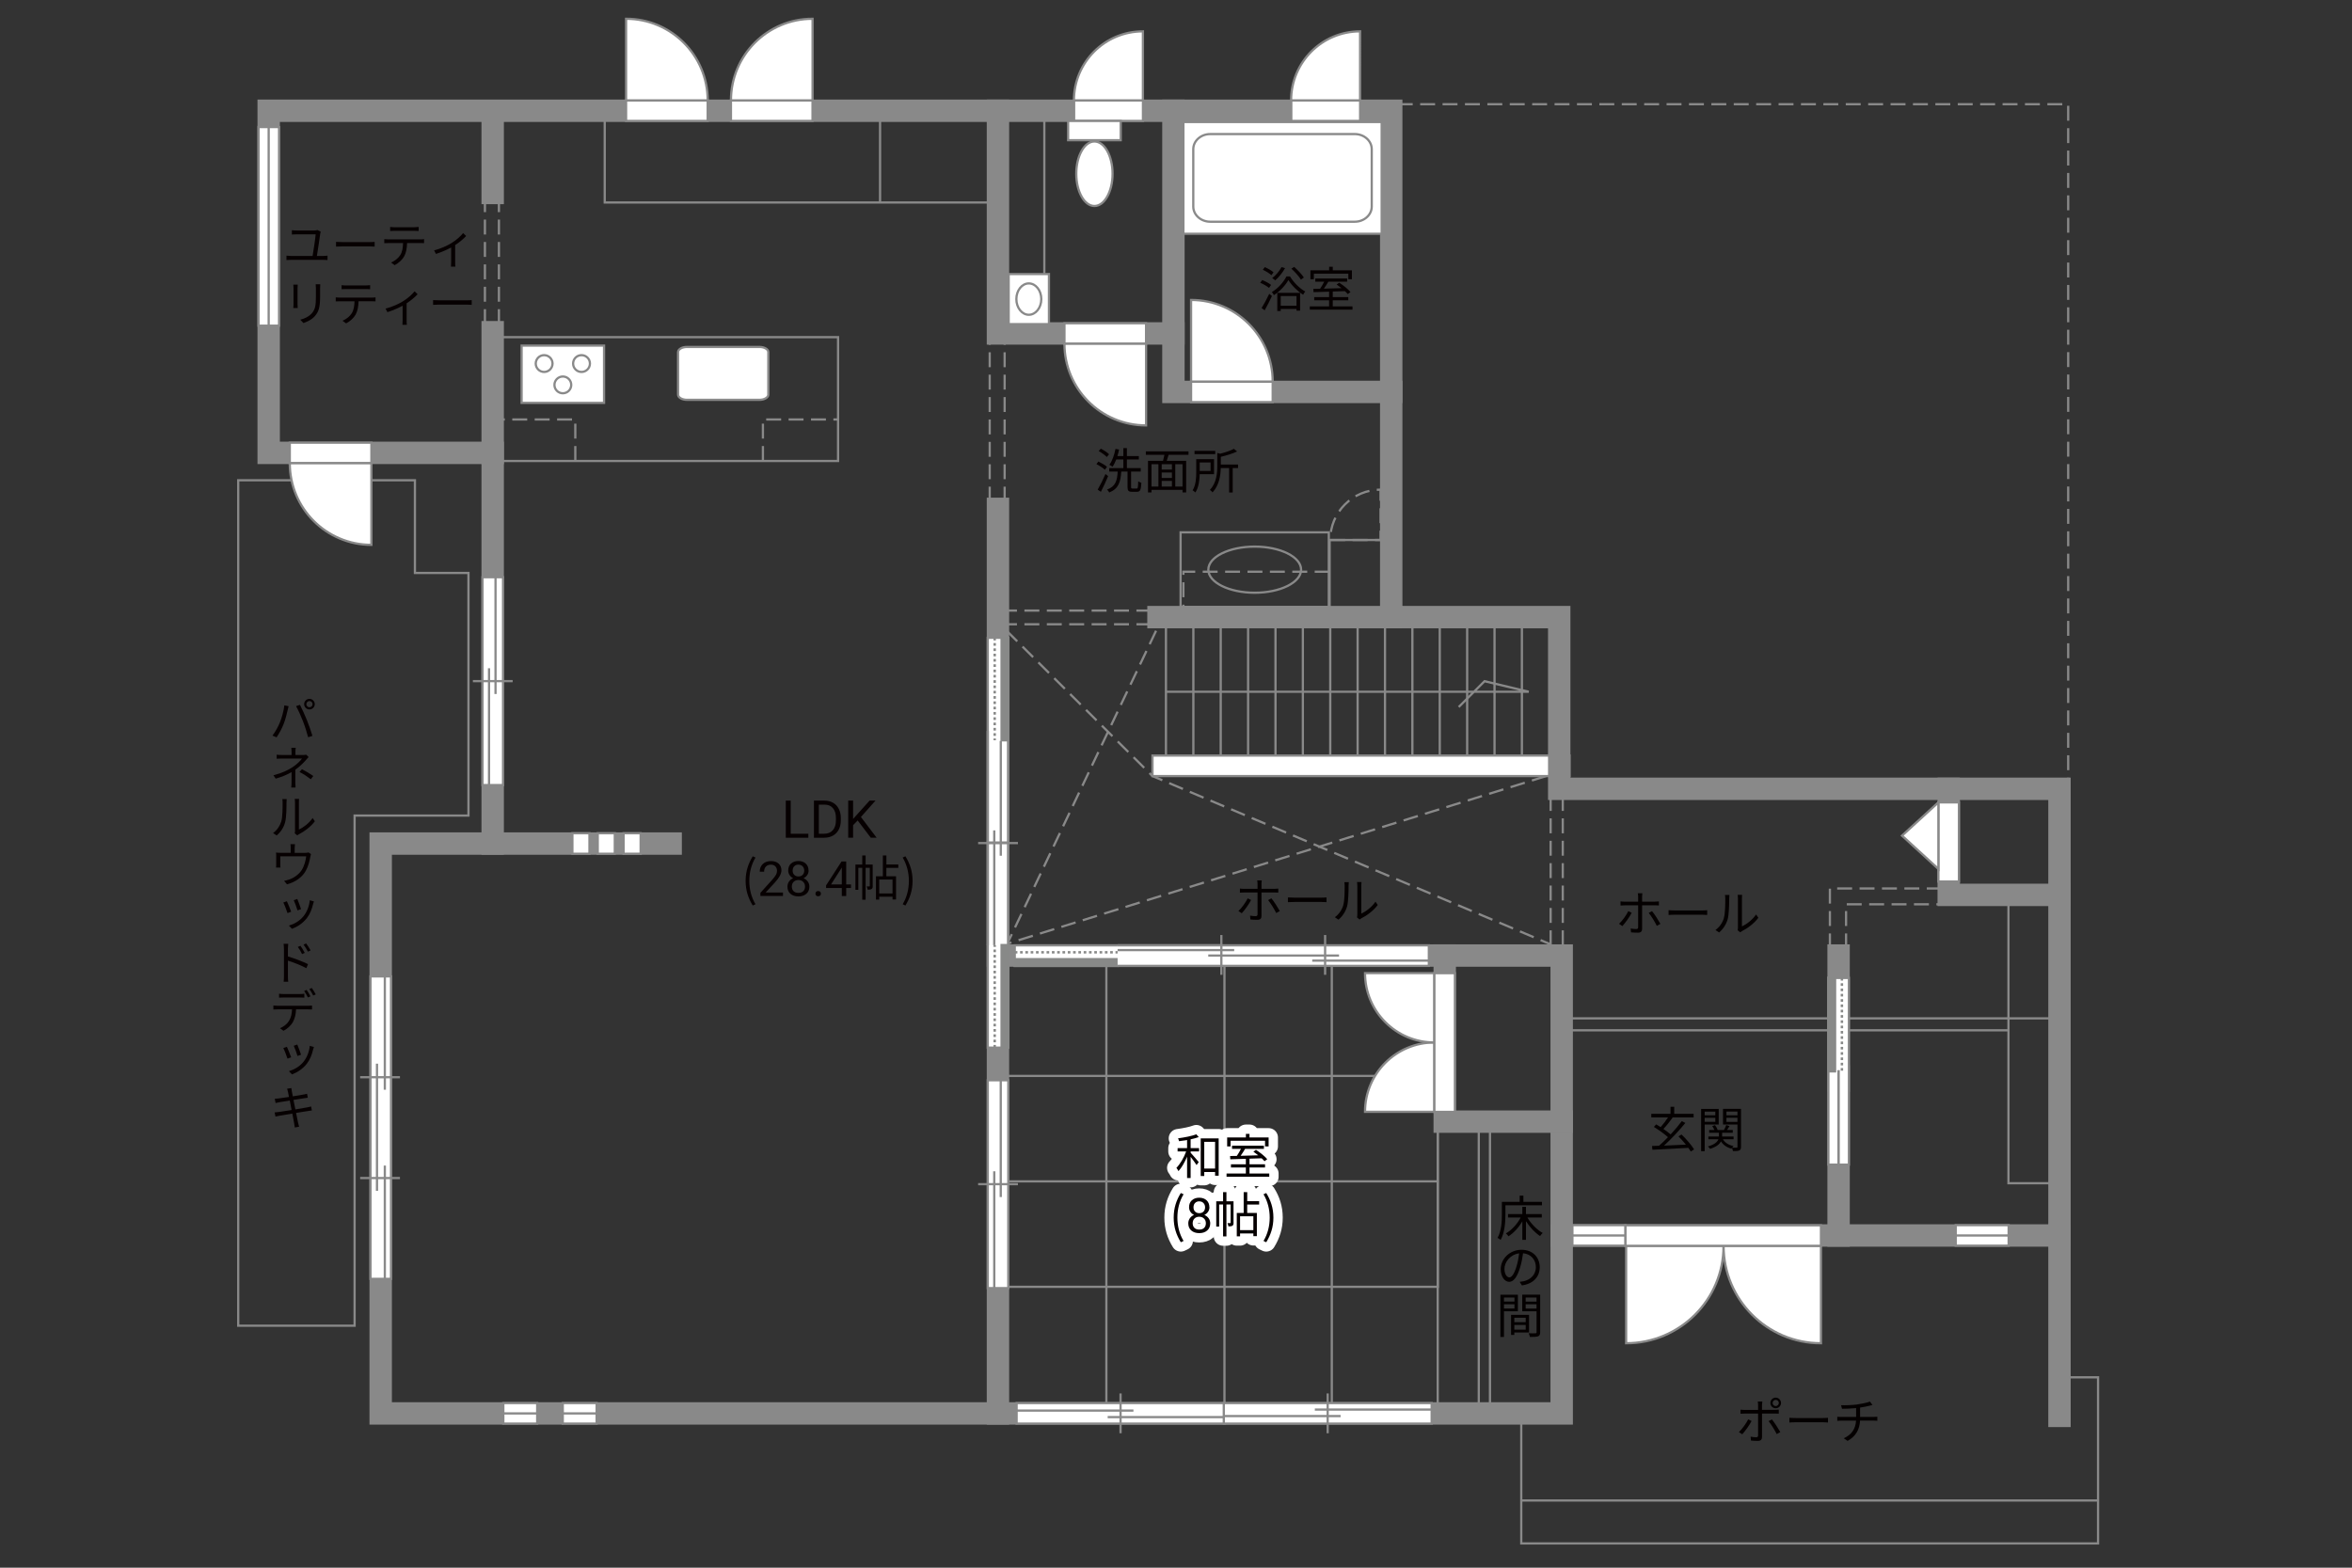 <?xml version="1.0" encoding="UTF-8"?>
<svg xmlns="http://www.w3.org/2000/svg" viewBox="0 0 630 420">
  <rect x="0" y="0" width="630" height="420" fill="#333333" stroke="none"/>
  <defs>
    <style>
      .cls-1, .cls-2, .cls-3, .cls-4, .cls-5, .cls-6, .cls-7, .cls-8 {
        fill: none;
      }

      .cls-9 {
        fill: #040000;
      }

      .cls-10 {
        fill: #060001;
      }

      .cls-11, .cls-12 {
        fill: #fff;
      }

      .cls-13 {
        fill: #888988;
      }

      .cls-2 {
        stroke: #fff;
        stroke-linecap: round;
        stroke-linejoin: round;
        stroke-width: 5px;
      }

      .cls-3 {
        stroke-dasharray: 0 0 4 2;
      }

      .cls-3, .cls-12, .cls-4, .cls-6, .cls-8 {
        stroke: #898989;
      }

      .cls-3, .cls-12, .cls-6 {
        stroke-width: .6px;
      }

      .cls-4, .cls-5, .cls-7 {
        stroke-width: .65px;
      }

      .cls-5, .cls-7 {
        stroke: #888988;
      }

      .cls-7 {
        stroke-dasharray: 0 0 0 0 .71 0 0 .71;
      }

      .cls-8 {
        stroke-linecap: square;
        stroke-width: 6px;
      }
    </style>
  </defs>
  <g id="kan">
    <rect class="cls-6" x="161.98" y="29.67" width="105.33" height="24.58"/>
    <line class="cls-6" x1="235.73" y1="54.25" x2="235.73" y2="31"/>
    <rect class="cls-6" x="133.98" y="90.33" width="90.5" height="33.17"/>
    <polygon class="cls-6" points="66.64 128.67 111.14 128.67 111.14 153.5 125.48 153.5 125.48 218.5 94.98 218.5 94.98 355.17 63.81 355.17 63.81 128.67 66.64 128.67"/>
    <line class="cls-3" x1="129.89" y1="86.83" x2="129.89" y2="53"/>
    <line class="cls-3" x1="133.64" y1="86.83" x2="133.64" y2="53"/>
    <polyline class="cls-3" points="154.1 123.5 154.1 112.38 131.97 112.38"/>
    <polyline class="cls-3" points="204.35 123.5 204.35 112.38 224.48 112.38"/>
    <line class="cls-3" x1="265.1" y1="134.38" x2="265.1" y2="92.12"/>
    <line class="cls-3" x1="269.1" y1="134.38" x2="269.1" y2="92.12"/>
    <rect class="cls-6" x="356.15" y="144.67" width="16.5" height="20.67"/>
    <polyline class="cls-3" points="356.15 153.17 316.98 153.17 316.98 162.92"/>
    <line class="cls-3" x1="308.4" y1="163.58" x2="267.31" y2="163.58"/>
    <line class="cls-3" x1="308.4" y1="167.25" x2="267.31" y2="167.25"/>
    <line class="cls-3" x1="415.35" y1="213.25" x2="415.35" y2="256"/>
    <line class="cls-3" x1="418.6" y1="213.25" x2="418.6" y2="256"/>
    <polyline class="cls-3" points="490.15 254.08 490.15 238.03 521.98 238.03"/>
    <polyline class="cls-3" points="494.48 254.08 494.48 242.27 520.4 242.27"/>
    <polyline class="cls-3" points="269.64 169 308.7 207.92 415.35 253"/>
    <polyline class="cls-3" points="414.15 207.92 269.81 252.83 309.81 168.67"/>
    <line class="cls-6" x1="385.1" y1="301.88" x2="385.1" y2="378.67"/>
    <rect class="cls-6" x="396.1" y="302.12" width="3" height="75"/>
    <polyline class="cls-6" points="407.48 378.67 407.48 413.5 561.98 413.5 561.98 369 551.65 369"/>
    <line class="cls-6" x1="561.98" y1="402" x2="407.48" y2="402"/>
    <rect class="cls-6" x="537.98" y="239.75" width="13.67" height="77.25"/>
    <line class="cls-6" x1="551.65" y1="272.83" x2="418.31" y2="272.83"/>
    <line class="cls-6" x1="537.98" y1="276.03" x2="418.31" y2="276.03"/>
    <line class="cls-6" x1="312.31" y1="202.42" x2="312.31" y2="167.83"/>
    <line class="cls-6" x1="319.65" y1="202.42" x2="319.65" y2="167.83"/>
    <line class="cls-6" x1="326.98" y1="202.42" x2="326.98" y2="167.83"/>
    <line class="cls-6" x1="334.31" y1="202.42" x2="334.31" y2="167.83"/>
    <line class="cls-6" x1="341.65" y1="202.42" x2="341.65" y2="167.83"/>
    <line class="cls-6" x1="348.98" y1="202.42" x2="348.98" y2="167.83"/>
    <line class="cls-6" x1="356.32" y1="202.42" x2="356.32" y2="167.83"/>
    <line class="cls-6" x1="363.65" y1="202.42" x2="363.65" y2="167.83"/>
    <line class="cls-6" x1="370.98" y1="202.42" x2="370.98" y2="167.83"/>
    <line class="cls-6" x1="378.32" y1="202.42" x2="378.32" y2="167.83"/>
    <line class="cls-6" x1="385.65" y1="202.42" x2="385.65" y2="167.83"/>
    <line class="cls-6" x1="392.99" y1="202.42" x2="392.99" y2="167.83"/>
    <line class="cls-6" x1="400.32" y1="202.42" x2="400.32" y2="167.83"/>
    <line class="cls-6" x1="407.65" y1="202.42" x2="407.65" y2="167.83"/>
    <polyline class="cls-6" points="312.31 185.33 409.48 185.33 397.65 182.5 390.73 189.42"/>
    <rect class="cls-6" x="267.31" y="288.25" width="117.8" height="56.5"/>
    <rect class="cls-6" x="296.35" y="256" width="60.38" height="122.67"/>
    <line class="cls-6" x1="385.1" y1="316.5" x2="267.31" y2="316.5"/>
    <line class="cls-6" x1="327.98" y1="257.5" x2="327.98" y2="378.67"/>
    <polyline class="cls-3" points="374.4 27.92 553.98 27.92 553.98 211.33"/>
  </g>
  <g id="_外壁" data-name="外壁">
    <polygon class="cls-12" points="308.7 207.92 308.7 202.42 420.4 202.42 420.4 207.92 308.7 207.92 308.7 207.92"/>
    <polygon class="cls-8" points="90.64 29.67 372.65 29.67 372.65 165.33 417.65 165.33 417.65 211.33 551.65 211.33 551.65 331 418.31 331 418.31 378.67 101.97 378.67 101.97 226 131.97 226 131.97 121.33 71.97 121.33 71.97 29.67 90.64 29.67"/>
    <line class="cls-8" x1="551.65" y1="331" x2="551.65" y2="379.33"/>
    <line class="cls-8" x1="492.48" y1="331" x2="492.48" y2="288.38"/>
    <line class="cls-8" x1="492.48" y1="289.5" x2="492.48" y2="256"/>
    <polyline class="cls-8" points="551.65 239.75 521.98 239.75 521.98 211.33"/>
    <polyline class="cls-8" points="418.31 331 418.31 256 267.31 256 267.31 378.67"/>
    <line class="cls-8" x1="267.31" y1="256" x2="267.31" y2="136.33"/>
    <line class="cls-8" x1="372.65" y1="165.33" x2="310.31" y2="165.33"/>
    <polyline class="cls-8" points="372.65 105 314.31 105 314.31 29.67"/>
    <polyline class="cls-8" points="314.31 89.33 267.31 89.33 267.31 29.67"/>
    <line class="cls-8" x1="131.97" y1="121.33" x2="131.97" y2="89"/>
    <line class="cls-8" x1="131.97" y1="51.7" x2="131.97" y2="30.73"/>
    <polyline class="cls-8" points="418.31 300.5 386.98 300.5 386.98 256"/>
    <line class="cls-8" x1="131.97" y1="226" x2="179.64" y2="226"/>
  </g>
  <g id="_建距" data-name="建距">
    <path class="cls-12" d="m384.21,279.29v18.58h-18.58c0-10.26,8.32-18.58,18.58-18.58Z"/>
    <path class="cls-12" d="m384.21,279.29v-18.58h-18.58c0,10.26,8.32,18.58,18.58,18.58Z"/>
    <polygon class="cls-12" points="386.98 297.88 389.71 297.88 389.71 260.72 384.21 260.72 384.21 297.88 386.98 297.88"/>
    <path class="cls-12" d="m461.67,333.77h-26.1v26.1c14.41,0,26.1-11.68,26.1-26.1Z"/>
    <path class="cls-12" d="m461.67,333.77h26.09v26.1c-14.41,0-26.09-11.68-26.09-26.1Z"/>
    <polygon class="cls-12" points="435.35 331 435.35 328.27 487.76 328.27 487.76 333.77 435.35 333.77 435.35 331"/>
    <g>
      <polygon class="cls-12" points="71.97 34.04 69.25 34.04 69.25 87.25 74.75 87.25 74.75 34.04 71.97 34.04"/>
      <line class="cls-6" x1="71.97" y1="87.25" x2="71.97" y2="34.04"/>
    </g>
    <g>
      <polygon class="cls-12" points="523.85 331 523.85 333.73 538.03 333.73 538.03 328.23 523.85 328.23 523.85 331"/>
      <line class="cls-6" x1="538.03" y1="331" x2="523.85" y2="331"/>
    </g>
    <g>
      <polygon class="cls-12" points="150.74 378.67 150.74 381.4 159.81 381.4 159.81 375.9 150.74 375.9 150.74 378.67"/>
      <line class="cls-6" x1="159.81" y1="378.67" x2="150.74" y2="378.67"/>
    </g>
    <g>
      <polygon class="cls-12" points="134.82 378.67 134.82 381.4 143.89 381.4 143.89 375.9 134.82 375.9 134.82 378.67"/>
      <line class="cls-6" x1="143.89" y1="378.67" x2="134.82" y2="378.67"/>
    </g>
    <polygon class="cls-12" points="153.32 226 153.32 228.73 157.89 228.73 157.89 223.23 153.32 223.23 153.32 226"/>
    <polygon class="cls-12" points="160.11 226 160.11 228.73 164.68 228.73 164.68 223.23 160.11 223.23 160.11 226"/>
    <polygon class="cls-12" points="167.03 226 167.03 228.73 171.6 228.73 171.6 223.23 167.03 223.23 167.03 226"/>
    <g>
      <polygon class="cls-12" points="421.18 331 421.18 333.73 435.35 333.73 435.35 328.23 421.18 328.23 421.18 331"/>
      <line class="cls-6" x1="435.35" y1="331" x2="421.18" y2="331"/>
    </g>
    <polygon class="cls-12" points="77.62 121.33 77.62 118.6 99.48 118.6 99.48 124.1 77.62 124.1 77.62 121.33"/>
    <path class="cls-12" d="m77.62,124.1h21.86v21.87c-12.07,0-21.86-9.79-21.86-21.87"/>
    <polygon class="cls-12" points="285.12 89.33 285.12 86.6 306.98 86.6 306.98 92.1 285.12 92.1 285.12 89.33"/>
    <path class="cls-12" d="m285.12,92.1h21.86v21.87c-12.07,0-21.86-9.79-21.86-21.87"/>
    <polygon class="cls-12" points="340.9 105 340.9 107.73 319.04 107.73 319.04 102.23 340.9 102.23 340.9 105"/>
    <path class="cls-12" d="m340.9,102.23h-21.86v-21.87c12.07,0,21.86,9.79,21.86,21.87"/>
    <polygon class="cls-12" points="189.56 29.67 189.56 32.4 167.7 32.4 167.7 26.9 189.56 26.9 189.56 29.67"/>
    <path class="cls-12" d="m189.56,26.9h-21.86V5.03c12.07,0,21.86,9.79,21.86,21.87"/>
    <polygon class="cls-12" points="195.79 29.67 195.79 32.4 217.64 32.4 217.64 26.9 195.79 26.9 195.79 29.67"/>
    <path class="cls-12" d="m195.79,26.9h21.86V5.03c-12.07,0-21.86,9.79-21.86,21.87"/>
    <polygon class="cls-12" points="287.71 29.67 287.71 32.4 306.15 32.4 306.15 26.9 287.71 26.9 287.71 29.67"/>
    <path class="cls-12" d="m287.66,26.9h18.48V8.4c-10.21,0-18.48,8.28-18.48,18.49"/>
    <path class="cls-3" d="m356.31,144.67h13.49v-13.49c-7.45,0-13.49,6.04-13.49,13.49"/>
    <polygon class="cls-12" points="345.88 29.67 345.88 32.4 364.32 32.4 364.32 26.9 345.88 26.9 345.88 29.67"/>
    <path class="cls-12" d="m345.83,26.9h18.48V8.4c-10.21,0-18.48,8.28-18.48,18.49"/>
    <rect class="cls-12" x="316.98" y="32.69" width="53.11" height="29.94"/>
    <path class="cls-6" d="m367.43,39.96c0-2.23-2.05-4.04-4.54-4.04h-38.72c-2.5,0-4.54,1.81-4.54,4.04v15.4c0,2.22,2.04,4.04,4.54,4.04h38.72c2.5,0,4.54-1.82,4.54-4.04v-15.4Z"/>
    <path class="cls-12" d="m205.8,94.34c0-.77-1.06-1.39-2.37-1.39h-19.42c-1.31,0-2.38.61-2.38,1.39v11.39c0,.77,1.07,1.39,2.38,1.39h19.42c1.31,0,2.37-.63,2.37-1.39v-11.39Z"/>
    <g>
      <rect class="cls-12" x="139.72" y="92.59" width="22.08" height="15.34"/>
      <path class="cls-12" d="m153.51,97.4c0,1.24,1.01,2.25,2.25,2.25s2.26-1.01,2.26-2.25-1.01-2.25-2.26-2.25-2.25,1.01-2.25,2.25Z"/>
      <path class="cls-12" d="m143.5,97.4c0,1.24,1.02,2.25,2.25,2.25s2.25-1.01,2.25-2.25-1.01-2.25-2.25-2.25-2.25,1.01-2.25,2.25Z"/>
      <path class="cls-12" d="m148.51,103.12c0,1.24,1.01,2.24,2.25,2.24s2.25-1,2.25-2.24-1.01-2.25-2.25-2.25-2.25,1.01-2.25,2.25Z"/>
    </g>
    <g>
      <polygon class="cls-12" points="272.31 378.67 272.31 381.4 328 381.4 328 375.9 272.31 375.9 272.31 378.67"/>
      <line class="cls-6" x1="300.15" y1="373.32" x2="300.15" y2="383.98"/>
      <line class="cls-6" x1="303.6" y1="377.91" x2="272.31" y2="377.91"/>
      <line class="cls-6" x1="328" y1="379.66" x2="296.7" y2="379.66"/>
    </g>
    <g>
      <polygon class="cls-12" points="131.97 154.64 129.24 154.64 129.24 210.33 134.75 210.33 134.75 154.64 131.97 154.64"/>
      <line class="cls-6" x1="137.32" y1="182.48" x2="126.67" y2="182.48"/>
      <line class="cls-6" x1="132.73" y1="185.93" x2="132.73" y2="154.64"/>
      <line class="cls-6" x1="130.99" y1="210.33" x2="130.99" y2="179.03"/>
    </g>
    <g>
      <polygon class="cls-12" points="267.31 289.41 264.58 289.41 264.58 345.1 270.08 345.1 270.08 289.41 267.31 289.41"/>
      <line class="cls-6" x1="272.66" y1="317.25" x2="262" y2="317.25"/>
      <line class="cls-6" x1="268.06" y1="320.7" x2="268.06" y2="289.41"/>
      <line class="cls-6" x1="266.32" y1="345.1" x2="266.32" y2="313.8"/>
    </g>
    <g>
      <polygon class="cls-12" points="327.8 378.63 327.8 375.9 383.48 375.9 383.48 381.4 327.8 381.4 327.8 378.63"/>
      <line class="cls-6" x1="355.63" y1="383.98" x2="355.63" y2="373.32"/>
      <line class="cls-6" x1="359.09" y1="379.38" x2="327.8" y2="379.38"/>
      <line class="cls-6" x1="383.48" y1="377.64" x2="352.19" y2="377.64"/>
    </g>
    <g>
      <g>
        <polygon class="cls-12" points="492.5 262 495.24 262 495.24 312.02 489.74 312.02 489.74 262 492.5 262"/>
        <line class="cls-1" x1="492.51" y1="312.02" x2="492.5" y2="262"/>
      </g>
      <rect class="cls-13" x="489.74" y="262" width="1.78" height="25.01"/>
      <rect class="cls-5" x="489.74" y="262" width="1.78" height="25.01"/>
      <line class="cls-7" x1="493.37" y1="262" x2="493.37" y2="287.01"/>
      <path class="cls-11" d="m492.48,287.01l.08,25.01-.08-25.01Z"/>
      <line class="cls-4" x1="492.48" y1="286.7" x2="492.48" y2="312.08"/>
    </g>
    <g>
      <rect class="cls-12" x="286.1" y="32.4" width="14.09" height="5.16"/>
      <path class="cls-12" d="m288.29,46.55c0-4.77,2.17-8.65,4.86-8.65s4.86,3.88,4.86,8.65-2.17,8.64-4.86,8.64-4.86-3.87-4.86-8.64Z"/>
    </g>
    <g>
      <rect class="cls-12" x="270.18" y="73.42" width="10.79" height="13.42"/>
      <path class="cls-6" d="m275.58,75.93c1.84,0,3.34,1.88,3.34,4.2s-1.5,4.2-3.34,4.2-3.34-1.88-3.34-4.2,1.5-4.2,3.34-4.2Z"/>
    </g>
    <g>
      <rect class="cls-6" x="316.23" y="142.62" width="39.7" height="20"/>
      <path class="cls-6" d="m323.66,152.62c0-3.41,5.56-6.18,12.42-6.18s12.43,2.77,12.43,6.18-5.56,6.18-12.43,6.18-12.42-2.77-12.42-6.18Z"/>
    </g>
    <g>
      <polygon class="cls-12" points="521.98 214.97 524.71 214.97 524.71 236.17 519.21 236.17 519.21 214.97 521.98 214.97"/>
      <polygon class="cls-12" points="519.21 214.97 509.47 223.88 519.21 232.8 519.21 214.97"/>
    </g>
    <g>
      <polygon class="cls-12" points="101.97 261.59 99.24 261.59 99.24 342.62 104.74 342.62 104.74 261.59 101.97 261.59"/>
      <line class="cls-6" x1="103.08" y1="312.27" x2="103.08" y2="342.62"/>
      <line class="cls-6" x1="103.08" y1="261.58" x2="103.08" y2="291.95"/>
      <line class="cls-6" x1="100.98" y1="284.97" x2="100.98" y2="319.03"/>
      <line class="cls-6" x1="107.13" y1="288.6" x2="96.47" y2="288.6"/>
      <line class="cls-6" x1="107.13" y1="315.61" x2="96.47" y2="315.61"/>
    </g>
    <g>
      <polygon class="cls-12" points="271.81 256 271.81 253.27 327.03 253.27 327.03 258.77 271.81 258.77 271.81 256"/>
      <rect class="cls-13" x="271.81" y="256.99" width="27.61" height="1.78"/>
      <rect class="cls-5" x="271.81" y="256.99" width="27.61" height="1.78"/>
      <line class="cls-7" x1="271.81" y1="255.13" x2="299.42" y2="255.13"/>
      <path class="cls-11" d="m299.42,256.03l27.61-.07-27.61.07Z"/>
      <line class="cls-4" x1="299.42" y1="256.03" x2="327.1" y2="256.03"/>
    </g>
    <g>
      <polyline class="cls-12" points="299.36 258.77 382.73 258.77 382.73 256 382.73 253.27 299.36 253.27"/>
      <line class="cls-6" x1="330.59" y1="254.54" x2="299.36" y2="254.54"/>
      <line class="cls-6" x1="382.73" y1="257.36" x2="351.49" y2="257.36"/>
      <line class="cls-6" x1="358.67" y1="256" x2="323.64" y2="256"/>
      <line class="cls-6" x1="354.94" y1="261.16" x2="354.94" y2="250.5"/>
      <line class="cls-6" x1="327.15" y1="261.16" x2="327.15" y2="250.5"/>
    </g>
    <g>
      <polygon class="cls-12" points="267.31 170.87 264.58 170.87 264.58 225.77 270.08 225.77 270.08 170.87 267.31 170.87"/>
      <rect class="cls-13" x="268.3" y="170.87" width="1.78" height="27.45"/>
      <rect class="cls-5" x="268.3" y="170.87" width="1.78" height="27.45"/>
      <line class="cls-7" x1="266.44" y1="170.87" x2="266.44" y2="198.32"/>
      <path class="cls-11" d="m267.34,198.32l-.07,27.45.07-27.45Z"/>
    </g>
    <g>
      <polygon class="cls-12" points="267.31 280.67 264.58 280.67 264.58 225.77 270.08 225.77 270.08 280.67 267.31 280.67"/>
      <rect class="cls-13" x="268.3" y="253.21" width="1.78" height="27.45"/>
      <rect class="cls-5" x="268.3" y="253.21" width="1.78" height="27.45"/>
      <line class="cls-7" x1="266.44" y1="280.66" x2="266.44" y2="253.21"/>
      <path class="cls-11" d="m267.34,253.21l-.07-27.45.07,27.45Z"/>
    </g>
    <g>
      <g>
        <line class="cls-12" x1="264.58" y1="195.84" x2="264.58" y2="253.23"/>
        <line class="cls-12" x1="270.08" y1="253.23" x2="270.08" y2="198.5"/>
      </g>
      <line class="cls-6" x1="272.66" y1="225.87" x2="262" y2="225.87"/>
      <line class="cls-6" x1="268.07" y1="229.26" x2="268.07" y2="198.5"/>
      <line class="cls-6" x1="266.32" y1="253.23" x2="266.32" y2="222.47"/>
    </g>
    <line class="cls-6" x1="279.73" y1="73.42" x2="279.73" y2="32.42"/>
  </g>
  <g id="_文字" data-name="文字">
    <g>
      <path class="cls-10" d="m211.8,223.37h4.72v1.07h-6.04v-9.95h1.32v8.88Z"/>
      <path class="cls-10" d="m218.02,224.44v-9.95h2.81c.87,0,1.63.19,2.3.57s1.18.93,1.54,1.63.55,1.52.55,2.43v.64c0,.94-.18,1.76-.54,2.47s-.88,1.25-1.55,1.63-1.46.57-2.35.58h-2.75Zm1.31-8.88v7.81h1.38c1.01,0,1.8-.31,2.36-.94.56-.63.84-1.53.84-2.69v-.58c0-1.13-.27-2.01-.8-2.64-.53-.63-1.28-.95-2.26-.95h-1.53Z"/>
      <path class="cls-10" d="m229.73,219.81l-1.22,1.26v3.36h-1.31v-9.95h1.31v4.92l4.42-4.92h1.59l-3.92,4.4,4.22,5.56h-1.57l-3.53-4.63Z"/>
      <path class="cls-10" d="m199.72,236c0-2.55.72-4.65,1.91-6.59l.74.34c-1.13,1.86-1.66,4.04-1.66,6.25s.53,4.41,1.66,6.25l-.74.35c-1.2-1.95-1.91-4.04-1.91-6.6Z"/>
      <path class="cls-10" d="m209.74,240.04h-6.06v-.84l3.2-3.55c.47-.54.8-.97.98-1.31.18-.34.27-.68.27-1.04,0-.48-.15-.88-.44-1.19s-.68-.46-1.17-.46c-.58,0-1.04.17-1.36.5s-.49.79-.49,1.39h-1.17c0-.85.27-1.54.82-2.06.55-.52,1.28-.79,2.2-.79.86,0,1.54.23,2.04.68.5.45.75,1.05.75,1.8,0,.91-.58,1.99-1.74,3.25l-2.48,2.69h4.64v.96Z"/>
      <path class="cls-10" d="m216.59,233.21c0,.46-.12.87-.37,1.23-.24.36-.57.64-.99.84.48.21.86.51,1.15.91.28.4.42.85.42,1.35,0,.8-.27,1.44-.81,1.91-.54.47-1.25.71-2.13.71s-1.6-.24-2.14-.71c-.54-.48-.8-1.11-.8-1.91,0-.5.14-.95.41-1.35.27-.4.65-.71,1.13-.91-.41-.2-.73-.48-.97-.84-.24-.36-.36-.77-.36-1.23,0-.78.25-1.4.75-1.85.5-.46,1.16-.69,1.97-.69s1.47.23,1.97.69.75,1.08.75,1.85Zm-.96,4.31c0-.52-.16-.94-.49-1.26-.33-.33-.76-.49-1.29-.49s-.95.16-1.27.48-.48.75-.48,1.27.16.94.47,1.24c.31.3.74.45,1.3.45s.98-.15,1.29-.45c.31-.3.47-.71.47-1.23Zm-1.76-5.88c-.46,0-.83.14-1.12.43-.29.29-.43.67-.43,1.17s.14.85.42,1.14.66.43,1.13.43.85-.14,1.13-.43.42-.67.42-1.14-.15-.85-.44-1.15c-.29-.3-.66-.44-1.11-.44Z"/>
      <path class="cls-10" d="m218.43,239.43c0-.2.06-.37.18-.51s.3-.2.54-.2.42.07.55.2.19.3.19.51-.06.36-.19.49c-.12.13-.31.2-.55.2s-.42-.07-.54-.2c-.12-.13-.18-.29-.18-.49Z"/>
      <path class="cls-10" d="m226.66,236.94h1.28v.96h-1.28v2.15h-1.18v-2.15h-4.21v-.69l4.14-6.41h1.25v6.14Zm-4.06,0h2.88v-4.53l-.14.25-2.74,4.28Z"/>
      <path class="cls-10" d="m233.77,237.36c0,.39-.05.65-.3.81-.25.16-.58.18-1.08.18-.03-.25-.13-.62-.25-.87.35.01.61.01.71,0,.1,0,.13-.03.13-.13v-4.86h-1.12v8.55h-.9v-8.55h-1.05v5.9h-.78v-6.77h1.83v-2.44h.9v2.44h1.9v5.75Zm3.65-4.85v2.25h2.59v6.21h-.94v-.73h-3.56v.77h-.88v-6.25h1.85v-5.58h.95v2.42h3.19v.91h-3.19Zm1.65,3.13h-3.56v3.72h3.56v-3.72Z"/>
      <path class="cls-10" d="m241.79,242.25c1.12-1.85,1.66-4.04,1.66-6.25s-.55-4.39-1.66-6.25l.73-.34c1.21,1.94,1.92,4.04,1.92,6.59s-.72,4.65-1.92,6.6l-.73-.35Z"/>
    </g>
    <g>
      <g>
        <path class="cls-2" d="m318.92,307.59h2.26v.9h-2.26v.34c.49.52,1.85,2.11,2.17,2.51l-.58.79c-.3-.49-1.03-1.47-1.59-2.2v5.68h-.95v-5.72c-.64,1.51-1.48,2.98-2.31,3.87-.12-.26-.36-.65-.55-.88.99-.99,2.03-2.77,2.61-4.39h-2.29v-.9h2.54v-2.16c-.73.12-1.46.22-2.15.31-.05-.23-.16-.55-.27-.77,1.72-.23,3.74-.62,4.89-1.08l.65.75c-.6.22-1.37.43-2.17.6v2.34Zm7.51-2.61v10h-.96v-.98h-2.9v1.07h-.95v-10.09h4.81Zm-.96,8.09v-7.16h-2.9v7.16h2.9Z"/>
        <path class="cls-2" d="m339.98,314.4v.87h-11.44v-.87h5.17v-1.62h-3.99v-.86h3.99v-1.46c-1.57.05-3.03.09-4.17.13l-.05-.88c.53-.01,1.14-.01,1.81-.03.38-.56.79-1.27,1.1-1.89h-2.39v-.86h8.54v.86h-5.04c-.36.61-.79,1.29-1.2,1.86,1.46-.04,3.09-.08,4.72-.13-.43-.35-.88-.69-1.3-.98l.69-.48c1.09.69,2.41,1.74,3.02,2.5l-.73.55c-.2-.23-.46-.51-.77-.79-1.08.04-2.18.08-3.25.1v1.5h4.16v.86h-4.16v1.62h5.29Zm-10.36-7.27h-.92v-2.39h5.02v-.96h.97v.96h5.12v2.39h-.96v-1.5h-9.23v1.5Z"/>
        <path class="cls-2" d="m314.38,326.21c0-2.55.71-4.65,1.91-6.59l.74.34c-1.13,1.86-1.66,4.04-1.66,6.25s.53,4.41,1.66,6.25l-.74.35c-1.2-1.95-1.91-4.04-1.91-6.6Z"/>
        <path class="cls-2" d="m323.96,323.42c0,.46-.12.87-.37,1.23-.24.36-.57.64-.99.84.48.21.86.51,1.15.91.28.4.42.85.42,1.35,0,.8-.27,1.44-.81,1.91-.54.47-1.25.71-2.13.71s-1.6-.24-2.14-.71c-.54-.48-.8-1.11-.8-1.91,0-.5.14-.95.41-1.35.27-.4.65-.71,1.13-.91-.41-.2-.73-.48-.97-.84-.24-.36-.36-.77-.36-1.23,0-.78.25-1.4.75-1.85.5-.46,1.16-.69,1.97-.69s1.47.23,1.97.69c.5.46.75,1.08.75,1.85Zm-.96,4.31c0-.52-.16-.94-.49-1.26-.33-.33-.76-.49-1.29-.49s-.95.16-1.27.48-.48.75-.48,1.27.16.94.47,1.24c.31.3.74.45,1.3.45s.98-.15,1.29-.45.47-.71.47-1.23Zm-1.76-5.88c-.46,0-.83.14-1.12.43s-.43.67-.43,1.17.14.85.42,1.14.66.43,1.13.43.85-.14,1.13-.43.42-.67.42-1.14-.15-.85-.44-1.15c-.29-.3-.66-.44-1.11-.44Z"/>
        <path class="cls-2" d="m330.42,327.57c0,.39-.05.65-.3.81-.25.16-.58.18-1.08.18-.03-.25-.13-.62-.25-.87.35.01.61.01.71,0,.1,0,.13-.03.13-.13v-4.86h-1.12v8.55h-.9v-8.55h-1.05v5.9h-.78v-6.77h1.83v-2.44h.9v2.44h1.9v5.75Zm3.65-4.85v2.25h2.59v6.21h-.94v-.73h-3.56v.77h-.88v-6.25h1.85v-5.58h.95v2.42h3.19v.91h-3.19Zm1.65,3.13h-3.56v3.72h3.56v-3.72Z"/>
        <path class="cls-2" d="m338.44,332.46c1.12-1.85,1.66-4.04,1.66-6.25s-.55-4.39-1.66-6.25l.73-.34c1.21,1.94,1.92,4.04,1.92,6.59s-.72,4.65-1.92,6.6l-.73-.35Z"/>
      </g>
      <g>
        <path class="cls-10" d="m318.92,307.59h2.26v.9h-2.26v.34c.49.52,1.85,2.11,2.17,2.51l-.58.79c-.3-.49-1.03-1.47-1.59-2.2v5.68h-.95v-5.72c-.64,1.51-1.48,2.98-2.31,3.87-.12-.26-.36-.65-.55-.88.99-.99,2.03-2.77,2.61-4.39h-2.29v-.9h2.54v-2.16c-.73.12-1.46.22-2.15.31-.05-.23-.16-.55-.27-.77,1.72-.23,3.74-.62,4.89-1.08l.65.75c-.6.22-1.37.43-2.17.6v2.34Zm7.51-2.61v10h-.96v-.98h-2.9v1.07h-.95v-10.09h4.81Zm-.96,8.09v-7.16h-2.9v7.16h2.9Z"/>
        <path class="cls-10" d="m339.98,314.4v.87h-11.44v-.87h5.17v-1.62h-3.99v-.86h3.99v-1.46c-1.57.05-3.03.09-4.17.13l-.05-.88c.53-.01,1.14-.01,1.81-.03.38-.56.79-1.27,1.1-1.89h-2.39v-.86h8.54v.86h-5.04c-.36.61-.79,1.29-1.2,1.86,1.46-.04,3.09-.08,4.72-.13-.43-.35-.88-.69-1.3-.98l.69-.48c1.09.69,2.41,1.74,3.02,2.5l-.73.55c-.2-.23-.46-.51-.77-.79-1.08.04-2.18.08-3.25.1v1.5h4.16v.86h-4.16v1.62h5.29Zm-10.36-7.27h-.92v-2.39h5.02v-.96h.97v.96h5.12v2.39h-.96v-1.5h-9.23v1.5Z"/>
        <path class="cls-10" d="m314.38,326.21c0-2.55.71-4.65,1.91-6.59l.74.34c-1.13,1.86-1.66,4.04-1.66,6.25s.53,4.41,1.66,6.25l-.74.35c-1.2-1.95-1.91-4.04-1.91-6.6Z"/>
        <path class="cls-10" d="m323.96,323.42c0,.46-.12.87-.37,1.23-.24.36-.57.64-.99.84.48.21.86.51,1.15.91.28.4.42.85.42,1.35,0,.8-.27,1.44-.81,1.91-.54.47-1.25.71-2.13.71s-1.6-.24-2.14-.71c-.54-.48-.8-1.11-.8-1.91,0-.5.14-.95.41-1.35.27-.4.65-.71,1.13-.91-.41-.2-.73-.48-.97-.84-.24-.36-.36-.77-.36-1.23,0-.78.25-1.4.75-1.85.5-.46,1.16-.69,1.97-.69s1.47.23,1.97.69c.5.46.75,1.08.75,1.85Zm-.96,4.31c0-.52-.16-.94-.49-1.26-.33-.33-.76-.49-1.29-.49s-.95.16-1.27.48-.48.75-.48,1.27.16.94.47,1.24c.31.3.74.45,1.3.45s.98-.15,1.29-.45.47-.71.47-1.23Zm-1.76-5.88c-.46,0-.83.14-1.12.43s-.43.67-.43,1.17.14.85.42,1.14.66.43,1.13.43.85-.14,1.13-.43.42-.67.42-1.14-.15-.85-.44-1.15c-.29-.3-.66-.44-1.11-.44Z"/>
        <path class="cls-10" d="m330.42,327.57c0,.39-.05.65-.3.81-.25.16-.58.18-1.08.18-.03-.25-.13-.62-.25-.87.35.01.61.01.71,0,.1,0,.13-.03.13-.13v-4.86h-1.12v8.55h-.9v-8.55h-1.05v5.9h-.78v-6.77h1.83v-2.44h.9v2.44h1.9v5.75Zm3.65-4.85v2.25h2.59v6.21h-.94v-.73h-3.56v.77h-.88v-6.25h1.85v-5.58h.95v2.42h3.19v.91h-3.19Zm1.65,3.13h-3.56v3.72h3.56v-3.72Z"/>
        <path class="cls-10" d="m338.44,332.46c1.12-1.85,1.66-4.04,1.66-6.25s-.55-4.39-1.66-6.25l.73-.34c1.21,1.94,1.92,4.04,1.92,6.59s-.72,4.65-1.92,6.6l-.73-.35Z"/>
      </g>
    </g>
    <g>
      <path class="cls-9" d="m452.88,308.49c-.17-.29-.38-.62-.64-.97-3.5.2-7.19.38-9.63.51l-.1-1.01c.56-.01,1.2-.04,1.88-.07.74-.65,1.57-1.44,2.39-2.29-.96-.87-2.52-1.98-3.77-2.74l.6-.69c.38.22.79.47,1.21.73.68-.75,1.44-1.77,1.98-2.61h-4.49v-.95h5.15v-1.89h.99v1.89h5.2v.95h-5.79l.16.07c-.73,1.03-1.66,2.21-2.47,3.04.73.49,1.43,1,1.94,1.46,1.12-1.2,2.18-2.46,2.99-3.56l.95.49c-1.62,2-3.83,4.36-5.71,6.07,1.79-.08,3.85-.17,5.86-.26-.62-.78-1.34-1.57-2-2.22l.83-.49c1.3,1.22,2.7,2.89,3.37,3.99l-.9.57Z"/>
      <path class="cls-9" d="m456.61,301.27v7.14h-.95v-11.32h4.71v4.19h-3.76Zm0-3.46v1h2.85v-1h-2.85Zm2.85,2.74v-1.08h-2.85v1.08h2.85Zm6.88,6.69c0,.52-.1.81-.46.98-.32.16-.88.17-1.7.17-.03-.23-.14-.61-.26-.86-.05.08-.1.16-.13.22-1.27-.34-2.22-1.01-2.82-1.95-.38.73-1.2,1.46-2.92,1.99-.12-.18-.38-.48-.57-.65,1.83-.51,2.55-1.25,2.81-1.92h-2.69v-.74h2.83v-1.01h-2.61v-.73h1.39c-.13-.34-.35-.75-.58-1.05l.75-.25c.31.4.61.94.7,1.3h1.69c.22-.4.49-.94.62-1.33l.87.29c-.22.35-.46.73-.66,1.04h1.53v.73h-2.85v1.01h3.07v.74h-2.86c.55.92,1.52,1.56,2.85,1.82-.12.1-.26.27-.38.43.55.03,1.05.03,1.21.01.17,0,.22-.06.22-.25v-5.96h-3.87v-4.2h4.82v10.17Zm-3.9-9.44v1h2.95v-1h-2.95Zm2.95,2.77v-1.11h-2.95v1.11h2.95Z"/>
    </g>
    <g>
      <path class="cls-9" d="m466.68,384.27l-.9-.6c.86-.81,1.98-2.35,2.48-3.41l.91.44c-.55,1.12-1.77,2.77-2.5,3.56Zm5.28-7.88v1.33h3.43c.31,0,.74-.03,1.07-.07v1.08c-.35-.03-.74-.03-1.05-.03h-3.44v6.29c0,.69-.34,1.04-1.12,1.04-.55,0-1.33-.04-1.85-.09l-.09-1.04c.56.1,1.16.16,1.5.16s.51-.16.51-.49v-5.86h-3.61c-.39,0-.75.01-1.1.04v-1.09c.36.04.69.07,1.1.07h3.61v-1.34c0-.29-.04-.73-.09-.92h1.22c-.04.18-.08.65-.08.94Zm4.9,7.28l-.96.53c-.51-1.01-1.48-2.64-2.17-3.46l.88-.47c.69.83,1.73,2.46,2.25,3.39Zm-1.23-9.23c.79,0,1.43.65,1.43,1.43s-.64,1.42-1.43,1.42-1.42-.62-1.42-1.42.64-1.43,1.42-1.43Zm0,2.26c.47,0,.84-.36.84-.83s-.38-.83-.84-.83-.82.38-.82.83.36.83.82.83Z"/>
      <path class="cls-9" d="m481.12,379.91h7.12c.65,0,1.12-.04,1.4-.07v1.27c-.26-.01-.81-.07-1.39-.07h-7.14c-.71,0-1.4.03-1.81.07v-1.27c.39.03,1.08.07,1.81.07Z"/>
      <path class="cls-9" d="m497.52,376.25c1.18-.17,2.72-.48,3.35-.75l.69.9c-.29.08-.55.14-.73.2-.65.17-1.65.36-2.59.51v2.5h3.59c.29,0,.75-.03,1.03-.05v1.08c-.29-.03-.68-.05-1-.05h-3.63c-.14,2.43-1.09,4.15-3.33,5.45l-1.03-.71c2.05-.95,3.13-2.4,3.29-4.73h-3.86c-.42,0-.86.03-1.17.05v-1.08c.3.03.75.05,1.14.05h3.91v-2.37c-1.31.13-2.78.17-3.78.18l-.26-.96c.99.04,2.96-.01,4.37-.2Z"/>
    </g>
    <g>
      <path class="cls-9" d="m332.62,244.68l-.9-.61c.87-.79,1.98-2.34,2.48-3.39l.91.44c-.55,1.11-1.76,2.77-2.5,3.56Zm5.28-7.89v1.34h3.43c.31,0,.74-.03,1.07-.07v1.08c-.35-.03-.74-.04-1.05-.04h-3.45v6.3c0,.68-.32,1.03-1.12,1.03-.55,0-1.31-.03-1.85-.09l-.09-1.03c.57.1,1.16.14,1.49.14s.51-.14.51-.49v-5.86h-3.6c-.4,0-.77.01-1.12.05v-1.1c.36.05.69.08,1.11.08h3.61v-1.34c0-.27-.04-.73-.09-.92h1.22c-.03.18-.08.65-.08.92Zm4.9,7.29l-.96.53c-.51-1.03-1.48-2.64-2.17-3.46l.88-.48c.7.83,1.73,2.47,2.25,3.41Z"/>
      <path class="cls-9" d="m346.8,240.49h7.12c.65,0,1.12-.04,1.4-.06v1.27c-.26-.01-.81-.06-1.39-.06h-7.14c-.71,0-1.4.03-1.81.06v-1.27c.39.03,1.08.06,1.81.06Z"/>
      <path class="cls-9" d="m359.79,242.52c.38-1.18.39-3.78.39-5.23,0-.39-.04-.68-.09-.95h1.2c-.01.16-.06.54-.06.94,0,1.44-.05,4.22-.4,5.53-.39,1.39-1.22,2.67-2.31,3.58l-.97-.66c1.09-.78,1.87-1.94,2.26-3.2Zm3.78,2.54v-7.79c0-.49-.07-.87-.08-.96h1.2c-.01.09-.05.47-.05.96v7.5c1.2-.55,2.79-1.73,3.79-3.2l.61.88c-1.12,1.52-2.93,2.86-4.43,3.6-.21.12-.35.22-.44.3l-.69-.57c.05-.21.09-.47.09-.73Z"/>
    </g>
    <g>
      <path class="cls-9" d="m434.57,248.11l-.9-.61c.87-.79,1.98-2.34,2.48-3.39l.91.44c-.55,1.11-1.76,2.77-2.5,3.56Zm5.28-7.89v1.34h3.43c.31,0,.74-.03,1.07-.06v1.08c-.35-.03-.74-.04-1.05-.04h-3.45v6.31c0,.68-.32,1.03-1.12,1.03-.55,0-1.31-.03-1.85-.09l-.09-1.03c.57.1,1.16.14,1.49.14s.51-.14.51-.49v-5.86h-3.6c-.4,0-.77.01-1.12.05v-1.11c.36.05.69.08,1.11.08h3.61v-1.34c0-.27-.04-.73-.09-.92h1.22c-.03.18-.08.65-.08.92Zm4.9,7.29l-.96.53c-.51-1.03-1.48-2.64-2.17-3.46l.88-.48c.7.83,1.73,2.47,2.25,3.41Z"/>
      <path class="cls-9" d="m448.76,243.92h7.12c.65,0,1.12-.04,1.4-.07v1.28c-.26-.01-.81-.07-1.39-.07h-7.14c-.71,0-1.4.03-1.81.07v-1.28c.39.03,1.08.07,1.81.07Z"/>
      <path class="cls-9" d="m461.74,245.95c.38-1.18.39-3.78.39-5.23,0-.39-.04-.68-.09-.95h1.2c-.01.16-.06.55-.06.94,0,1.44-.05,4.23-.4,5.53-.39,1.39-1.22,2.67-2.31,3.58l-.97-.66c1.09-.78,1.87-1.94,2.26-3.2Zm3.78,2.54v-7.79c0-.49-.07-.87-.08-.96h1.2c-.01.09-.05.47-.05.96v7.5c1.2-.55,2.79-1.73,3.79-3.2l.61.88c-1.12,1.52-2.93,2.86-4.43,3.6-.21.12-.35.22-.44.3l-.69-.57c.05-.21.09-.47.09-.73Z"/>
    </g>
    <g>
      <path class="cls-9" d="m403.24,322.91v2.43c0,1.98-.18,4.89-1.29,6.85-.17-.17-.58-.44-.82-.55,1.05-1.86,1.16-4.46,1.16-6.3v-3.35h4.77v-1.66h.99v1.66h4.97v.92h-9.78Zm5.89,3.29c.96,1.66,2.59,3.3,4.1,4.13-.23.2-.56.55-.71.82-1.34-.87-2.76-2.37-3.78-3.98v5h-.97v-4.97c-.96,1.66-2.34,3.15-3.71,4.02-.16-.25-.47-.6-.69-.78,1.52-.86,3.05-2.52,3.95-4.25h-3.39v-.92h3.84v-1.95h.97v1.95h4.24v.92h-3.84Z"/>
      <path class="cls-9" d="m407.65,344.37l-.59-.95c.39-.04.78-.1,1.08-.17,1.64-.36,3.25-1.59,3.25-3.78,0-1.91-1.25-3.51-3.43-3.71-.16,1.2-.39,2.48-.75,3.68-.77,2.63-1.78,3.98-2.95,3.98s-2.28-1.31-2.28-3.42c0-2.77,2.46-5.17,5.56-5.17s4.89,2.11,4.89,4.68-1.77,4.47-4.78,4.86Zm-3.37-2.14c.6,0,1.3-.85,1.94-2.99.33-1.07.56-2.28.7-3.45-2.45.31-3.94,2.41-3.94,4.12,0,1.6.74,2.31,1.3,2.31Z"/>
      <path class="cls-9" d="m402.85,351.3v6.89h-.96v-11.32h4.69v4.43h-3.73Zm0-3.68v1.08h2.81v-1.08h-2.81Zm2.81,2.94v-1.14h-2.81v1.14h2.81Zm-.04,6.42v.65h-.87v-5.36h4.82v4.71h-3.95Zm0-3.95v1.2h3.05v-1.2h-3.05Zm3.05,3.19v-1.26h-3.05v1.26h3.05Zm3.88.69c0,.61-.14.94-.57,1.1-.42.16-1.11.17-2.18.17-.04-.27-.2-.73-.34-.99.79.04,1.59.03,1.82.01.22,0,.3-.08.3-.31v-5.58h-3.84v-4.45h4.81v10.04Zm-3.89-9.28v1.08h2.91v-1.08h-2.91Zm2.91,2.95v-1.16h-2.91v1.16h2.91Z"/>
    </g>
    <g>
      <path class="cls-10" d="m339.93,77.14c-.51-.44-1.52-1.03-2.37-1.38l.53-.73c.82.32,1.86.87,2.38,1.3l-.55.81Zm-2.01,5.4c.58-.92,1.42-2.47,2.05-3.82l.73.58c-.57,1.27-1.31,2.7-1.95,3.83l-.83-.6Zm2.64-8.81c-.48-.46-1.48-1.08-2.3-1.46l.52-.7c.82.35,1.85.92,2.34,1.39l-.56.77Zm4.98.34c.97,1.62,2.6,3.22,4.08,4.03-.2.23-.43.6-.57.87-1.47-.92-3.07-2.51-3.94-3.94-.78,1.39-2.27,3.03-3.89,4.04-.1-.26-.35-.6-.55-.82,1.64-.96,3.18-2.7,3.91-4.19h.95Zm-1.33-2.22c-.68,1.21-1.69,2.46-2.63,3.26-.18-.17-.57-.46-.82-.6.97-.73,1.91-1.85,2.51-2.95l.94.29Zm-2.08,6.6h6.11v4.78h-.96v-.46h-4.23v.55h-.92v-4.88Zm.92.87v2.6h4.23v-2.6h-4.23Zm5.41-4.42c-.49-.81-1.59-2.04-2.55-2.92l.74-.48c.97.86,2.09,2.04,2.6,2.85l-.79.56Z"/>
      <path class="cls-10" d="m362.28,82.08v.87h-11.44v-.87h5.17v-1.62h-3.99v-.86h3.99v-1.46c-1.57.05-3.03.09-4.17.13l-.05-.88c.53-.01,1.14-.01,1.81-.03.38-.56.79-1.27,1.1-1.89h-2.39v-.86h8.54v.86h-5.04c-.36.61-.79,1.29-1.2,1.86,1.46-.04,3.09-.08,4.72-.13-.43-.35-.88-.69-1.3-.98l.69-.48c1.09.69,2.41,1.74,3.02,2.5l-.73.55c-.19-.23-.45-.51-.77-.79-1.08.04-2.18.08-3.25.1v1.5h4.16v.86h-4.16v1.62h5.29Zm-10.36-7.27h-.92v-2.39h5.02v-.96h.98v.96h5.12v2.39h-.96v-1.5h-9.23v1.5Z"/>
    </g>
    <g>
      <path class="cls-10" d="m295.95,125.85c-.48-.47-1.47-1.11-2.27-1.51l.53-.69c.79.38,1.81.96,2.31,1.42l-.57.78Zm.87,1.7c-.55,1.37-1.3,2.99-1.94,4.21l-.86-.58c.6-1.03,1.46-2.73,2.09-4.19l.7.56Zm-.35-5.11c-.46-.49-1.4-1.16-2.18-1.59l.57-.65c.78.39,1.74,1.01,2.21,1.5l-.6.74Zm7.98,8.45c.33,0,.39-.27.43-1.95.21.17.58.34.84.4-.09,1.91-.31,2.42-1.18,2.42h-1.31c-.96,0-1.21-.29-1.21-1.29v-4.13h-1.68c-.18,2.77-.69,4.58-3.22,5.6-.1-.23-.38-.6-.6-.77,2.33-.86,2.72-2.42,2.86-4.84h-2.26v-.92h3.78v-2.31h-1.9c-.3.74-.62,1.42-1,1.94-.19-.14-.61-.42-.85-.52.78-1.03,1.33-2.64,1.64-4.26l.96.18c-.12.6-.26,1.18-.44,1.74h1.59v-2.12h.95v2.12h3.2v.92h-3.2v2.31h3.71v.92h-2.59v4.12c0,.36.05.43.38.43h1.1Z"/>
      <path class="cls-10" d="m313.02,121.85c-.16.55-.34,1.13-.51,1.62h5.21v8.46h-.97v-.69h-8.31v.69h-.94v-8.46h4.02c.14-.49.27-1.09.38-1.62h-4.98v-.92h11.43v.92h-5.33Zm-4.58,8.5h1.85v-5.98h-1.85v5.98Zm5.47-5.98h-2.74v1.43h2.74v-1.43Zm0,2.22h-2.74v1.46h2.74v-1.46Zm-2.74,3.76h2.74v-1.51h-2.74v1.51Zm5.58-5.98h-1.95v5.98h1.95v-5.98Z"/>
      <path class="cls-10" d="m321.35,127.04c-.04,1.57-.26,3.55-1.16,4.9-.14-.16-.55-.47-.74-.58.88-1.4.97-3.38.97-4.85v-3.5h4.77v4.03h-3.85Zm4.17-5.38h-5.56v-.87h5.56v.87Zm-4.17,2.24v2.26h2.91v-2.26h-2.91Zm10.27,1.5h-1.43v6.54h-.96v-6.54h-2.24c-.05,2.03-.44,4.64-2.2,6.51-.14-.21-.48-.53-.71-.65,1.79-1.91,1.98-4.5,1.98-6.46v-3.45l.77.2c1.38-.35,2.83-.83,3.68-1.31l.86.71c-1.17.57-2.83,1.07-4.36,1.43v2.08h4.62v.94Z"/>
    </g>
    <g>
      <path class="cls-10" d="m85.79,62.49c-.14,1.22-.69,4.69-.91,6.08h1.77c.39,0,.75-.04,1.08-.08v1.18c-.34-.04-.82-.05-1.08-.05h-8.78c-.36,0-.74.01-1.14.05v-1.18c.39.05.78.08,1.14.08h5.86c.23-1.39.78-4.88.82-5.79h-5.12c-.48,0-.83.03-1.25.05v-1.16c.39.05.81.08,1.24.08h4.8c.26,0,.65-.05.81-.12l.87.42c-.05.13-.09.33-.1.43Z"/>
      <path class="cls-10" d="m91.83,64.86h7.12c.65,0,1.12-.04,1.4-.06v1.27c-.26-.01-.81-.06-1.39-.06h-7.14c-.72,0-1.4.03-1.81.06v-1.27c.39.03,1.08.06,1.81.06Z"/>
      <path class="cls-10" d="m104.06,64.13h8.52c.27,0,.7-.01,1.01-.07v1.08c-.29-.01-.7-.03-1.01-.03h-3.54c-.04,1.4-.25,2.59-.77,3.55-.47.87-1.46,1.81-2.56,2.38l-.96-.71c1.01-.42,1.95-1.17,2.46-1.99.57-.91.71-2,.75-3.22h-3.9c-.39,0-.77,0-1.13.03v-1.08c.36.04.73.07,1.13.07Zm1.6-3.25h5.27c.36,0,.83-.03,1.21-.08v1.08c-.38-.03-.83-.04-1.21-.04h-5.25c-.43,0-.86.01-1.18.04v-1.08c.36.04.75.08,1.17.08Z"/>
      <path class="cls-10" d="m120.96,65.1c1.24-.75,2.43-1.82,3.09-2.65l.81.78c-.65.71-1.76,1.66-2.94,2.43v4.63c0,.4.01.94.07,1.14h-1.2c.03-.21.05-.74.05-1.14v-3.98c-1.09.58-2.6,1.26-4.07,1.72l-.49-.96c1.72-.4,3.63-1.31,4.68-1.96Z"/>
      <path class="cls-10" d="m79.7,77.19v4.34c0,.33.03.75.05.99h-1.2c.03-.2.07-.61.07-1v-4.33c0-.23-.03-.69-.05-.94h1.18c-.03.25-.05.62-.05.94Zm6.04.09v2.11c0,3.12-.43,4.15-1.37,5.26-.84,1.01-2.15,1.57-3.09,1.9l-.85-.9c1.2-.3,2.3-.82,3.11-1.73.92-1.08,1.08-2.13,1.08-4.59v-2.05c0-.44-.03-.81-.06-1.13h1.22c-.03.33-.04.69-.04,1.13Z"/>
      <path class="cls-10" d="m91.06,79.73h8.52c.27,0,.7-.01,1.01-.07v1.08c-.29-.01-.7-.03-1.01-.03h-3.54c-.04,1.4-.25,2.59-.77,3.55-.47.87-1.46,1.81-2.56,2.38l-.96-.71c1.01-.42,1.95-1.17,2.46-1.99.57-.91.71-2,.75-3.22h-3.9c-.39,0-.77,0-1.13.03v-1.08c.36.04.73.07,1.13.07Zm1.6-3.25h5.27c.36,0,.83-.03,1.21-.08v1.08c-.38-.03-.83-.04-1.21-.04h-5.25c-.43,0-.86.01-1.18.04v-1.08c.36.04.75.08,1.17.08Z"/>
      <path class="cls-10" d="m107.96,80.7c1.24-.75,2.43-1.82,3.09-2.65l.81.78c-.65.71-1.76,1.66-2.94,2.43v4.63c0,.4.01.94.07,1.14h-1.2c.03-.21.05-.74.05-1.14v-3.98c-1.09.58-2.6,1.26-4.07,1.72l-.49-.96c1.72-.4,3.63-1.31,4.68-1.96Z"/>
      <path class="cls-10" d="m117.83,80.46h7.12c.65,0,1.12-.04,1.4-.06v1.27c-.26-.01-.81-.06-1.39-.06h-7.14c-.72,0-1.4.03-1.81.06v-1.27c.39.03,1.08.06,1.81.06Z"/>
    </g>
    <g>
      <path class="cls-10" d="m76.15,188.97l1.16.23c-.09.27-.18.65-.23.92-.18.81-.62,2.67-1.14,3.94-.46,1.16-1.16,2.46-1.86,3.48l-1.1-.47c.81-1.05,1.51-2.38,1.95-3.43.55-1.31,1.08-3.22,1.24-4.68Zm3.15.21l1.04-.35c.48.92,1.3,2.67,1.83,4,.51,1.24,1.18,3.17,1.52,4.32l-1.16.36c-.33-1.29-.87-3-1.4-4.34-.51-1.3-1.29-3.05-1.83-3.99Zm3.59-1.95c.78,0,1.42.64,1.42,1.42s-.64,1.42-1.42,1.42-1.42-.64-1.42-1.42.62-1.42,1.42-1.42Zm0,2.25c.46,0,.83-.36.83-.83s-.38-.83-.83-.83-.83.38-.83.83.36.83.83.83Z"/>
      <path class="cls-10" d="m79.14,201.45v.82h2.08c.3,0,.58-.01.79-.09l.66.65c-.22.23-.51.52-.7.77-.64.74-1.69,1.79-2.86,2.61,0,1.03-.01,2.55-.01,3.39,0,.44.04,1,.07,1.39h-1.16c.05-.36.08-.95.08-1.39,0-.74.01-1.88.01-2.74-1.18.68-2.55,1.25-4.25,1.75l-.61-.91c2.38-.6,3.94-1.4,5.08-2.14,1.13-.73,2.15-1.73,2.57-2.33h-5.23c-.43,0-1.16.01-1.55.05v-1.09c.4.06,1.1.08,1.53.08h2.46v-.82c0-.35-.03-.82-.06-1.11h1.17c-.05.27-.08.77-.08,1.11Zm1.09,5.37l.65-.74c1.2.62,1.87,1.03,3.04,1.82l-.66.87c-1.09-.82-1.85-1.33-3.03-1.95Z"/>
      <path class="cls-10" d="m75.34,220.08c.36-1.16.36-3.68.36-5.08,0-.38-.03-.65-.08-.91h1.17c-.01.14-.05.53-.05.9,0,1.4-.01,4.04-.39,5.37-.36,1.35-1.18,2.59-2.25,3.47l-.96-.65c1.07-.77,1.82-1.89,2.2-3.09Zm3.68,2.44v-7.55c0-.48-.06-.84-.08-.94h1.17c-.01.09-.05.46-.05.94v7.28c1.16-.53,2.72-1.68,3.67-3.09l.61.86c-1.09,1.47-2.83,2.77-4.3,3.5-.21.1-.35.21-.44.27l-.66-.55c.05-.19.09-.46.09-.71Z"/>
      <path class="cls-10" d="m78.93,227.12v1.37h2.83c.46,0,.7-.05.86-.12l.68.44c-.06.18-.14.52-.18.75-.17,1-.55,2.59-1.25,3.8-.94,1.65-2.68,2.94-4.99,3.56l-.79-.92c.42-.08.91-.21,1.3-.35,1.27-.4,2.65-1.35,3.43-2.56.68-1.07,1.08-2.59,1.2-3.67h-6.94v2.25c0,.22.01.56.05.75h-1.2c.04-.22.05-.57.05-.81v-2.22c0-.27,0-.69-.05-.98.36.04.74.07,1.2.07h2.73v-1.37c0-.26-.01-.56-.06-.95h1.21c-.05.39-.07.69-.07.95Z"/>
      <path class="cls-10" d="m78,244.26l-.99.36c-.2-.66-.87-2.38-1.12-2.83l.96-.34c.26.53.9,2.15,1.14,2.81Zm5.88-2.11c-.34,1.42-.81,2.68-1.69,3.83-1.16,1.47-2.6,2.34-3.98,2.86l-.82-.86c1.42-.43,2.91-1.25,3.93-2.55.9-1.11,1.51-2.68,1.66-4.24l1.11.31c-.09.26-.16.47-.21.64Zm-3.24,1.42l-.95.33c-.18-.64-.74-2.17-1.01-2.73l.95-.33c.21.52.86,2.18,1.01,2.73Z"/>
      <path class="cls-10" d="m76.05,254.18c0-.36-.03-.92-.09-1.33h1.24c-.04.4-.08.94-.08,1.33v2.05c1.66.51,4.06,1.4,5.38,2.07l-.44,1.09c-1.37-.75-3.54-1.59-4.94-2.03v4.16c0,.4.03,1.07.08,1.5h-1.22c.05-.42.08-1.03.08-1.5v-7.34Zm5.59,1.1l-.73.33c-.31-.66-.71-1.35-1.13-1.92l.7-.3c.33.46.86,1.3,1.16,1.9Zm1.56-.66l-.72.34c-.34-.65-.74-1.33-1.17-1.88l.69-.33c.34.44.88,1.29,1.2,1.87Z"/>
      <path class="cls-10" d="m74.34,269.46h8.25c.27,0,.68-.03.99-.06v1.05c-.27-.01-.68-.03-.99-.03h-3.29c-.05,1.35-.35,2.51-.86,3.43-.52.91-1.44,1.75-2.51,2.31l-.94-.7c.99-.4,1.87-1.08,2.4-1.92.56-.87.78-1.92.83-3.12h-3.9c-.39,0-.75.01-1.09.04v-1.07c.34.04.69.06,1.09.06Zm1.55-3.15h4.45c.36,0,.82-.03,1.18-.08v1.05c-.38-.03-.82-.04-1.18-.04h-4.43c-.42,0-.83.01-1.16.04v-1.05c.35.04.74.08,1.14.08Zm7.27.62l-.68.3c-.25-.51-.68-1.27-1.01-1.74l.66-.29c.33.46.78,1.22,1.03,1.73Zm1.42-.52l-.68.3c-.27-.55-.69-1.26-1.04-1.73l.66-.29c.34.47.82,1.25,1.05,1.72Z"/>
      <path class="cls-10" d="m78,283.26l-.99.36c-.2-.66-.87-2.38-1.12-2.83l.96-.34c.26.53.9,2.15,1.14,2.81Zm5.88-2.11c-.34,1.42-.81,2.68-1.69,3.83-1.16,1.47-2.6,2.34-3.98,2.86l-.82-.86c1.42-.43,2.91-1.25,3.93-2.55.9-1.11,1.51-2.68,1.66-4.24l1.11.31c-.09.26-.16.47-.21.64Zm-3.24,1.42l-.95.33c-.18-.64-.74-2.17-1.01-2.73l.95-.33c.21.52.86,2.18,1.01,2.73Z"/>
      <path class="cls-10" d="m73.58,294.37c.32-.01.66-.04,1.05-.09.49-.05,1.59-.22,2.77-.4-.13-.68-.23-1.17-.26-1.33-.08-.33-.14-.6-.23-.87l1.13-.18c.03.22.08.58.13.87.03.13.12.64.26,1.35,1.22-.19,2.37-.39,2.9-.49.38-.06.7-.14.91-.21l.21,1.07c-.18.01-.57.08-.91.13-.57.09-1.72.26-2.93.46.16.78.34,1.68.51,2.54,1.27-.22,2.46-.42,3.09-.53.49-.1.86-.17,1.12-.26l.21,1.07c-.26.03-.66.09-1.14.17-.69.1-1.86.3-3.09.49.25,1.23.46,2.25.51,2.54.09.36.18.75.3,1.16l-1.16.21c-.06-.43-.1-.82-.18-1.18l-.48-2.55c-1.43.23-2.78.46-3.39.57-.49.09-.85.16-1.12.23l-.23-1.11c.31-.01.79-.06,1.12-.12.64-.08,2-.3,3.43-.52-.17-.86-.34-1.75-.49-2.54-1.2.18-2.29.36-2.77.44-.36.06-.65.13-1.03.22l-.22-1.13Z"/>
    </g>
  </g>
</svg>